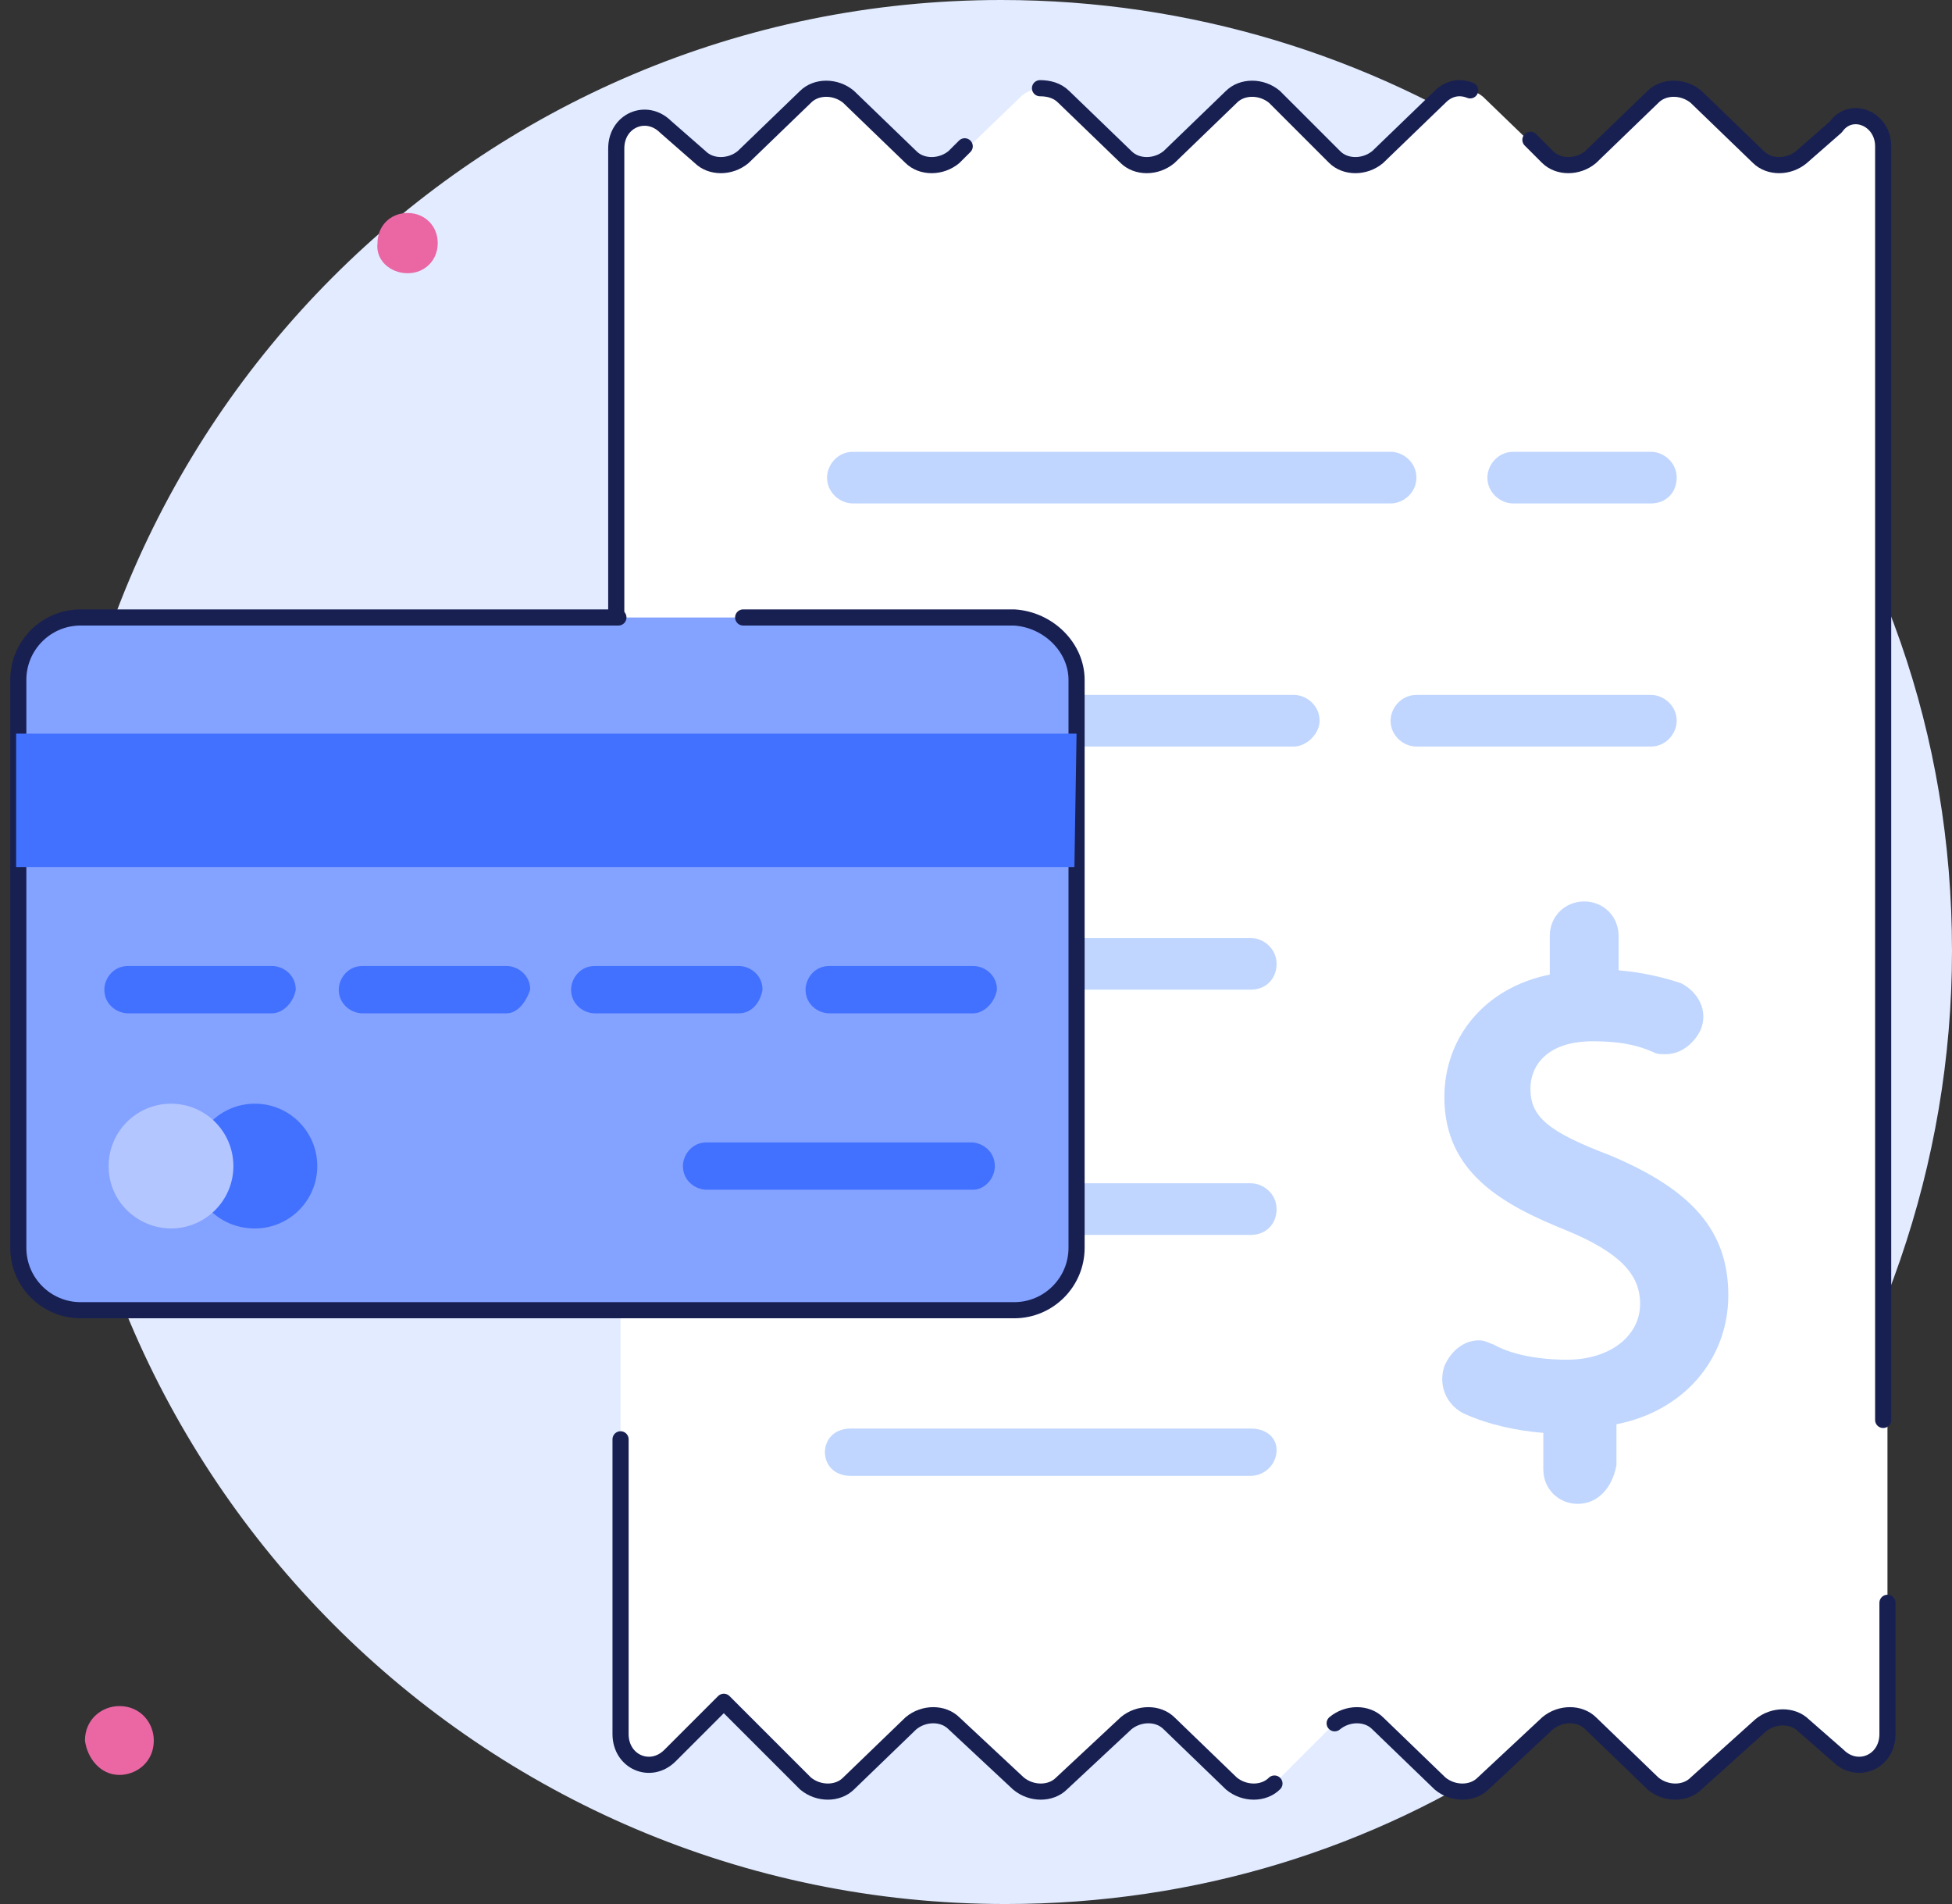 <svg xmlns="http://www.w3.org/2000/svg" width="121" height="118" viewBox="0 0 121 118" fill="none"><rect x="0" y="0" width="121" height="118" fill="#333333" stroke="none"/><path d="M121 58.933C121 72.267 116.467 84.667 109 94.667C104.867 100 99.933 104.8 94.333 108.4C85.133 114.533 74.2 118 62.333 118C29.8 118 3.4 91.467 3.4 58.933C3.4 26.267 29.667 0 62.067 0C73.8 0 84.867 3.467 94.067 9.467C99.8 13.067 104.6 17.867 108.733 23.2C116.6 33.333 121 45.467 121 58.933Z" fill="#E2EBFF"></path><path d="M7.4 110C8.467 110 9.534 109.2 9.534 107.867C9.534 106.8 8.734 105.733 7.4 105.733C6.334 105.733 5.267 106.533 5.267 107.867C5.4 108.933 6.2 110 7.4 110Z" fill="#EA67A4"></path><path d="M25.267 16.933C26.334 16.933 27.134 16.133 27.134 15.067C27.134 14 26.334 13.2 25.267 13.2C24.2 13.2 23.4 14 23.4 15.067C23.267 16.133 24.2 16.933 25.267 16.933Z" fill="#EA67A4"></path><path d="M117 9.067V107.333C117 109.067 115.133 109.867 113.933 108.667L111.8 106.8C111.133 106.133 109.933 106.133 109.133 106.8L105.133 110.533C104.467 111.2 103.267 111.2 102.467 110.533L98.6 106.8C97.933 106.133 96.733 106.133 95.933 106.8L91.933 110.533C91.267 111.2 90.067 111.2 89.267 110.533L85.4 106.8C84.733 106.133 83.533 106.133 82.733 106.8L79 110.533C78.333 111.2 77.133 111.2 76.333 110.533L72.467 106.8C71.8 106.133 70.6 106.133 69.8 106.8L65.8 110.533C65.133 111.2 63.933 111.2 63.133 110.533L59.133 106.8C58.467 106.133 57.267 106.133 56.467 106.8L52.6 110.533C51.934 111.2 50.733 111.2 49.934 110.533L44.867 105.467L44.467 105.867L41.533 108.8C40.334 110 38.467 109.2 38.467 107.467V9.2C38.467 7.467 40.334 6.667 41.533 7.867L43.667 9.733C44.334 10.4 45.533 10.4 46.334 9.733L50.2 6C50.867 5.333 52.067 5.333 52.867 6L56.733 9.733C57.4 10.4 58.6 10.4 59.4 9.733L63.267 6C63.933 5.333 65.133 5.333 65.933 6L69.8 9.733C70.467 10.4 71.667 10.4 72.467 9.733L76.333 6C77 5.333 78.2 5.333 79 6L82.733 9.733C83.4 10.4 84.6 10.4 85.4 9.733L89.267 6C89.933 5.333 91.133 5.333 91.933 6L95.8 9.733C96.467 10.4 97.667 10.4 98.467 9.733L102.333 6C103 5.333 104.2 5.333 105 6L108.867 9.733C109.533 10.4 110.733 10.4 111.533 9.733L113.667 7.867C115 6.533 117 7.333 117 9.067Z" fill="white"></path><path d="M102.334 31.2H93.8C93 31.2 92.2 30.533 92.2 29.6C92.2 28.8 92.867 28 93.8 28H102.334C103.134 28 103.934 28.667 103.934 29.6C103.934 30.533 103.267 31.2 102.334 31.2Z" fill="#C0D6FF"></path><path d="M86.2 31.2H52.867C52.067 31.2 51.267 30.533 51.267 29.6C51.267 28.8 51.934 28 52.867 28H86.2C87 28 87.8 28.667 87.8 29.6C87.8 30.533 87 31.2 86.2 31.2Z" fill="#C0D6FF"></path><path d="M102.334 46.267H87.8C87 46.267 86.2 45.6 86.2 44.667C86.2 43.867 86.867 43.067 87.8 43.067H102.334C103.134 43.067 103.934 43.733 103.934 44.667C103.934 45.467 103.267 46.267 102.334 46.267Z" fill="#C0D6FF"></path><path d="M80.2 46.267H65.267C64.467 46.267 63.667 45.6 63.667 44.667C63.667 43.867 64.333 43.067 65.267 43.067H80.2C81 43.067 81.8 43.733 81.8 44.667C81.8 45.467 81 46.267 80.2 46.267Z" fill="#C0D6FF"></path><path d="M59.4 46.267H52.867C52.067 46.267 51.267 45.6 51.267 44.667C51.267 43.867 51.934 43.067 52.867 43.067H59.4C60.2 43.067 61 43.733 61 44.667C61 45.467 60.334 46.267 59.4 46.267Z" fill="#4988FD"></path><path d="M77.534 61.333H66.067C65.267 61.333 64.467 60.667 64.467 59.733C64.467 58.933 65.133 58.133 66.067 58.133H77.534C78.334 58.133 79.133 58.8 79.133 59.733C79.133 60.667 78.467 61.333 77.534 61.333Z" fill="#C0D6FF"></path><path d="M59.934 61.333H52.867C52.067 61.333 51.267 60.667 51.267 59.733C51.267 58.933 51.934 58.133 52.867 58.133H59.934C60.733 58.133 61.533 58.8 61.533 59.733C61.533 60.667 60.733 61.333 59.934 61.333Z" fill="#4988FD"></path><path d="M77.534 76.533H52.733C51.934 76.533 51.133 75.867 51.133 74.933C51.133 74.133 51.8 73.333 52.733 73.333H77.534C78.334 73.333 79.133 74 79.133 74.933C79.133 75.867 78.467 76.533 77.534 76.533Z" fill="#C0D6FF"></path><path d="M77.534 88.533H52.733C50.6 88.533 50.6 91.467 52.733 91.467H77.534C78.334 91.467 79.133 90.8 79.133 89.867C79.133 89.067 78.467 88.533 77.534 88.533Z" fill="#C0D6FF"></path><path d="M97.8 93.2C96.6 93.2 95.667 92.267 95.667 91.067V88.8C93.933 88.667 92.2 88.267 90.733 87.6C89.667 87.067 89.133 85.867 89.533 84.667C89.933 83.733 90.733 83.067 91.667 83.067C92.067 83.067 92.2 83.2 92.6 83.333C93.533 83.867 95.133 84.267 97.133 84.267C99.8 84.267 101.667 82.8 101.667 80.8C101.667 78.933 100.333 77.6 97.133 76.267C93.133 74.667 89.533 72.667 89.533 68C89.533 64.267 92.067 61.2 96.067 60.4V58C96.067 56.8 97 55.867 98.2 55.867C99.4 55.867 100.333 56.8 100.333 58V60.133C101.8 60.267 103 60.533 104.2 60.933C105.267 61.467 105.933 62.667 105.4 63.867C105 64.667 104.2 65.333 103.267 65.333C102.867 65.333 102.733 65.333 102.467 65.2C101.267 64.667 100.067 64.533 98.733 64.533C95.8 64.533 94.867 66.133 94.867 67.467C94.867 69.2 95.933 70.133 99.8 71.6C104.867 73.733 107.133 76.267 107.133 80.267C107.133 84.267 104.333 87.467 100.2 88.267V90.8C99.933 92.267 99 93.2 97.8 93.2Z" fill="#C0D6FF"></path><path d="M66.734 42.133V77.333C66.734 79.467 65 81.2 62.867 81.2H5C2.867 81.2 1.134 79.467 1.134 77.333V42.133C1.134 40 2.867 38.267 5 38.267H62.867C65 38.4 66.734 40.133 66.734 42.133Z" fill="#84A2FF"></path><path d="M79 110.533C78.333 111.2 77.133 111.2 76.333 110.533L72.467 106.8C71.8 106.133 70.6 106.133 69.8 106.8L65.8 110.533C65.133 111.2 63.933 111.2 63.133 110.533L59.133 106.8C58.467 106.133 57.267 106.133 56.467 106.8L52.6 110.533C51.934 111.2 50.733 111.2 49.934 110.533L44.867 105.467L44.467 105.867L41.533 108.8C40.334 110 38.467 109.2 38.467 107.467V89.2" stroke="#182052" stroke-miterlimit="10" stroke-linecap="round" stroke-linejoin="round"></path><path d="M117 99.333V107.467C117 109.2 115.133 110 113.933 108.8L111.8 106.933C111.133 106.267 109.933 106.267 109.133 106.933L105.133 110.533C104.467 111.2 103.267 111.2 102.467 110.533L98.6 106.8C97.933 106.133 96.733 106.133 95.933 106.8L91.933 110.533C91.267 111.2 90.067 111.2 89.267 110.533L85.4 106.8C84.733 106.133 83.533 106.133 82.733 106.8" stroke="#182052" stroke-miterlimit="10" stroke-linecap="round" stroke-linejoin="round"></path><path d="M94.867 8.667L95.933 9.733C96.6 10.4 97.8 10.4 98.6 9.733L102.467 6C103.133 5.333 104.333 5.333 105.133 6L109 9.733C109.667 10.4 110.867 10.4 111.667 9.733L113.8 7.867C114.733 6.533 116.733 7.333 116.733 9.067V88" stroke="#182052" stroke-miterlimit="10" stroke-linecap="round" stroke-linejoin="round"></path><path d="M64.467 5.467C65 5.467 65.534 5.6 65.933 6L69.8 9.733C70.467 10.4 71.667 10.4 72.467 9.733L76.334 6C77 5.333 78.2 5.333 79 6L82.733 9.733C83.4 10.4 84.6 10.4 85.4 9.733L89.267 6C89.8 5.467 90.467 5.333 91.133 5.6" stroke="#182052" stroke-miterlimit="10" stroke-linecap="round" stroke-linejoin="round"></path><path d="M38.2 38.267V9.2C38.2 7.467 40.067 6.667 41.267 7.867L43.4 9.733C44.067 10.4 45.267 10.4 46.067 9.733L49.934 6C50.6 5.333 51.8 5.333 52.6 6L56.467 9.733C57.133 10.4 58.334 10.4 59.133 9.733L59.8 9.067" stroke="#182052" stroke-miterlimit="10" stroke-linecap="round" stroke-linejoin="round"></path><path d="M46.067 38.267H62.867C65 38.4 66.734 40.133 66.734 42.133V77.333C66.734 79.467 65 81.2 62.867 81.2H5C2.867 81.2 1.134 79.467 1.134 77.333V42.133C1.134 40 2.867 38.267 5 38.267H38.334" stroke="#182052" stroke-miterlimit="10" stroke-linecap="round" stroke-linejoin="round"></path><path d="M16.867 62.8H7.933C7.267 62.8 6.467 62.267 6.467 61.333C6.467 60.667 7 59.867 7.933 59.867H16.867C17.534 59.867 18.334 60.4 18.334 61.333C18.2 62.133 17.534 62.8 16.867 62.8Z" fill="#4271FF"></path><path d="M31.4 62.8H22.467C21.8 62.8 21 62.267 21 61.333C21 60.667 21.533 59.867 22.467 59.867H31.4C32.067 59.867 32.867 60.4 32.867 61.333C32.6 62.133 32.067 62.8 31.4 62.8Z" fill="#4271FF"></path><path d="M45.8 62.8H36.867C36.2 62.8 35.4 62.267 35.4 61.333C35.4 60.667 35.934 59.867 36.867 59.867H45.8C46.467 59.867 47.267 60.4 47.267 61.333C47.133 62.133 46.6 62.8 45.8 62.8Z" fill="#4271FF"></path><path d="M60.333 73.733H43.8C43.133 73.733 42.333 73.2 42.333 72.267C42.333 71.6 42.867 70.8 43.8 70.8H60.2C60.867 70.8 61.667 71.333 61.667 72.267C61.667 73.067 61 73.733 60.333 73.733Z" fill="#4271FF"></path><path d="M60.334 62.8H51.4C50.734 62.8 49.934 62.267 49.934 61.333C49.934 60.667 50.467 59.867 51.4 59.867H60.334C61 59.867 61.8 60.4 61.8 61.333C61.667 62.133 61 62.8 60.334 62.8Z" fill="#4271FF"></path><path d="M15.8 76.133C17.934 76.133 19.667 74.4 19.667 72.267C19.667 70.133 17.934 68.4 15.8 68.4C13.667 68.4 11.934 70.133 11.934 72.267C11.934 74.533 13.667 76.133 15.8 76.133Z" fill="#4271FF"></path><path d="M10.6 76.133C12.733 76.133 14.467 74.4 14.467 72.267C14.467 70.133 12.733 68.4 10.6 68.4C8.467 68.4 6.733 70.133 6.733 72.267C6.733 74.533 8.6 76.133 10.6 76.133Z" fill="#B3C6FF"></path><path d="M66.733 45.467H1V53.733H66.6L66.733 45.467Z" fill="#4271FF"></path></svg>
